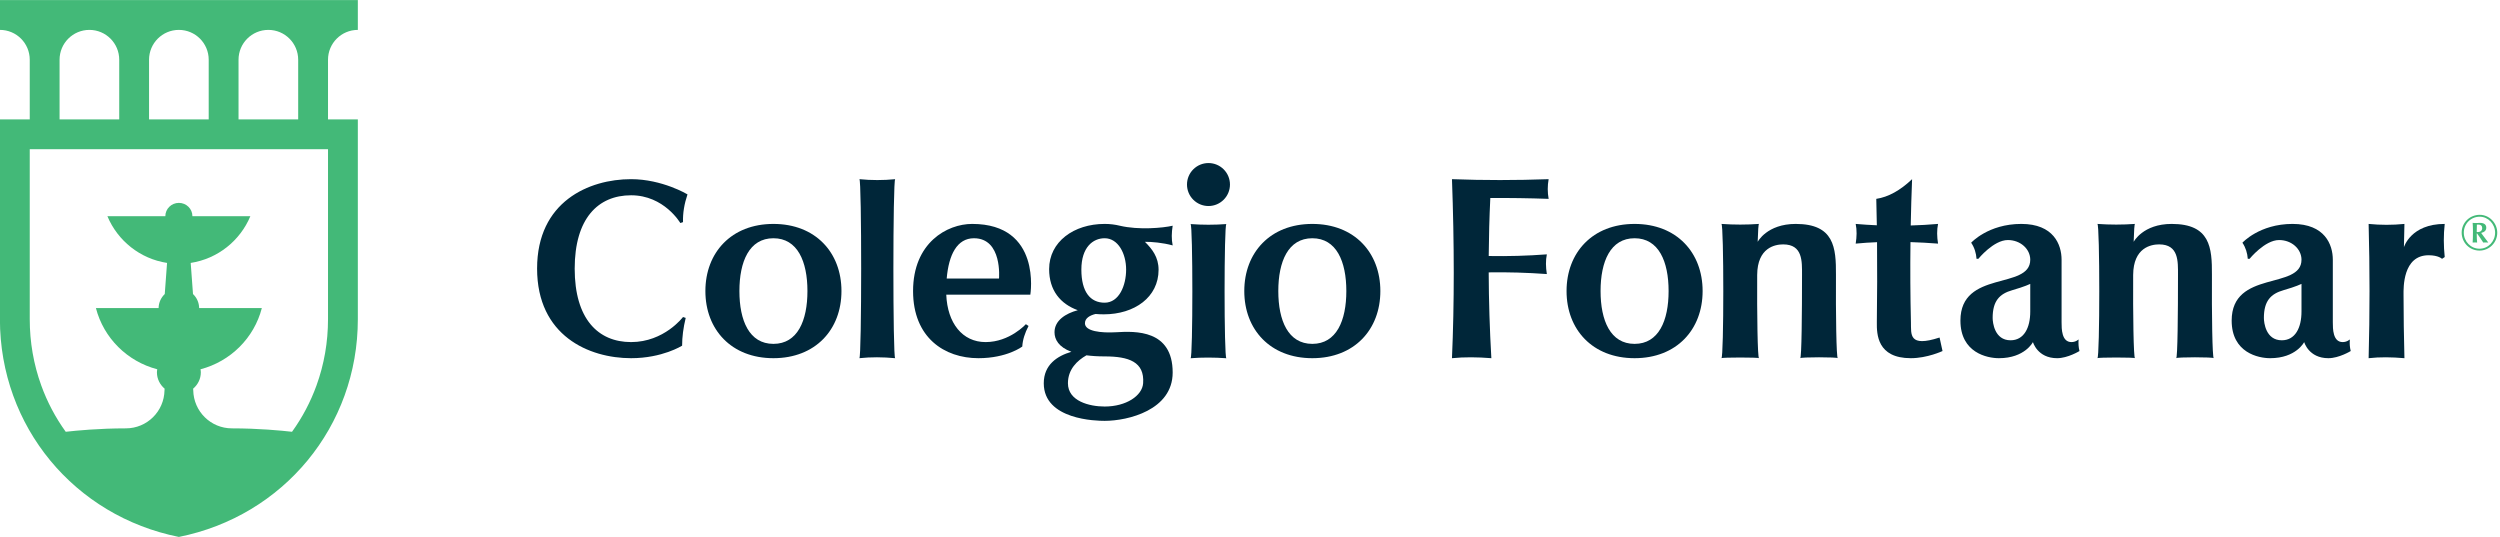 <?xml version="1.0" encoding="UTF-8" standalone="no"?>
<!DOCTYPE svg PUBLIC "-//W3C//DTD SVG 1.1//EN" "http://www.w3.org/Graphics/SVG/1.1/DTD/svg11.dtd">
<svg width="100%" height="100%" viewBox="0 0 596 128" version="1.1" xmlns="http://www.w3.org/2000/svg" xmlns:xlink="http://www.w3.org/1999/xlink" xml:space="preserve" xmlns:serif="http://www.serif.com/" style="fill-rule:evenodd;clip-rule:evenodd;stroke-linejoin:round;stroke-miterlimit:2;">
    <g transform="matrix(1,0,0,1,0,-160)">
        <g id="fontanar" transform="matrix(1.274,0,0,1.143,0,-18.286)">
            <rect x="0" y="156" width="468" height="112" style="fill:none;"/>
            <clipPath id="_clip1">
                <rect x="0" y="156" width="468" height="112"/>
            </clipPath>
            <g clip-path="url(#_clip1)">
                <g id="Imagotipo" transform="matrix(0.707,0,0,0.788,-50.883,107)">
                    <g transform="matrix(1.114,0,0,1.114,727.761,123.921)">
                        <path d="M0,-0.302C0.668,-0.302 1.068,-0.666 1.068,-1.26C1.068,-1.781 0.74,-2.085 0.183,-2.085C0.073,-2.085 -0.023,-2.085 -0.193,-2.073C-0.218,-1.515 -0.23,-1.005 -0.23,-0.314C-0.146,-0.302 -0.084,-0.302 0,-0.302M-0.23,0.026L-0.23,0.219C-0.23,0.911 -0.193,1.676 -0.133,2.185C-0.388,2.173 -0.509,2.161 -0.691,2.161C-0.873,2.161 -0.982,2.161 -1.2,2.185C-1.151,1.602 -1.128,0.741 -1.128,-0.472C-1.128,-1.309 -1.151,-1.989 -1.2,-2.486C-0.934,-2.461 -0.8,-2.449 -0.569,-2.449L-0.023,-2.461C0.219,-2.473 0.437,-2.486 0.546,-2.486C1.517,-2.486 2.039,-2.085 2.039,-1.345C2.039,-0.714 1.638,-0.29 0.825,-0.096C0.85,-0.072 0.971,0.098 1.201,0.426C1.808,1.251 2.196,1.772 2.523,2.185C2.172,2.173 2.014,2.161 1.845,2.161C1.675,2.161 1.553,2.161 1.322,2.185C0.886,1.494 0.109,0.353 -0.146,0.026L-0.23,0.026ZM-3.299,-0.144C-3.299,1.942 -1.625,3.653 0.425,3.653C2.476,3.653 4.137,1.942 4.137,-0.156C4.137,-2.219 2.476,-3.953 0.486,-3.953C-1.637,-3.953 -3.299,-2.28 -3.299,-0.144M4.646,-0.144C4.646,2.197 2.754,4.101 0.425,4.101C-1.928,4.101 -3.809,2.197 -3.809,-0.181C-3.809,-2.534 -1.892,-4.403 0.498,-4.403C2.754,-4.403 4.646,-2.461 4.646,-0.144" style="fill:rgb(67,185,120);fill-rule:nonzero;"/>
                    </g>
                    <g transform="matrix(0.988,0,0,0.988,0.888,1.645)">
                        <g transform="matrix(1.128,0,0,1.128,254.919,120.278)">
                            <path d="M0,22.961L0.638,23.174C0.071,25.513 -0.213,27.709 -0.213,29.765C-0.213,29.765 -4.89,32.74 -12.331,32.74C-22.323,32.74 -34.654,27.426 -34.654,11.45C-34.654,-4.464 -22.323,-9.779 -12.345,-9.779C-4.918,-9.779 1.063,-6.165 1.063,-6.165C0.308,-3.922 -0.064,-1.723 0,0.426L-0.638,0.639C-0.638,0.639 -4.465,-5.952 -12.331,-5.952C-20.197,-5.952 -25.725,-0.425 -25.725,11.481C-25.725,23.387 -20.197,28.914 -12.331,28.914C-4.465,28.914 0,22.961 0,22.961" style="fill:rgb(0,38,57);fill-rule:nonzero;"/>
                        </g>
                        <g transform="matrix(-1.106,0.221,0.221,1.106,316.364,155.802)">
                            <path d="M4.252,-42.94C1.529,-42.107 -1.251,-41.551 -4.087,-41.272C-3.531,-41.383 4.808,0.31 4.252,0.421C7.068,-0.421 9.85,-0.996 12.591,-1.247C12.035,-1.136 3.696,-42.829 4.252,-42.94" style="fill:rgb(0,38,57);fill-rule:nonzero;"/>
                        </g>
                        <g transform="matrix(-1.09,0.291,0.291,1.09,404.956,155.376)">
                            <path d="M4.252,-32.419C1.568,-31.483 -1.172,-30.752 -3.964,-30.226C-3.417,-30.372 4.8,0.411 4.252,0.558C7.026,-0.396 9.767,-1.141 12.468,-1.635C11.921,-1.489 3.704,-32.272 4.252,-32.419" style="fill:rgb(0,38,57);fill-rule:nonzero;"/>
                        </g>
                        <g transform="matrix(0,-1.128,-1.128,0,395.688,104.93)">
                            <path d="M-5.103,-5.103C-7.92,-5.103 -10.206,-2.818 -10.206,0C-10.206,2.818 -7.92,5.103 -5.103,5.103C-2.285,5.103 0,2.818 0,0C0,-2.818 -2.285,-5.103 -5.103,-5.103" style="fill:rgb(0,38,57);fill-rule:nonzero;"/>
                        </g>
                        <g transform="matrix(1.128,0,0,1.128,279.14,125.074)">
                            <path d="M0,25.087C-5.74,25.087 -8.079,19.56 -8.079,12.544C-8.079,5.528 -5.74,0.001 0,0.001C5.74,0.001 8.079,5.528 8.079,12.544C8.079,19.56 5.74,25.087 0,25.087M0,-3.401C-9.992,-3.401 -16.157,3.402 -16.157,12.544C-16.157,21.686 -9.992,28.488 0,28.488C9.992,28.488 16.158,21.686 16.158,12.544C16.158,3.402 9.992,-3.401 0,-3.401" style="fill:rgb(0,38,57);fill-rule:nonzero;"/>
                        </g>
                        <g transform="matrix(1.128,0,0,1.128,339.572,142.58)">
                            <path d="M0,-5.952L-12.423,-5.952C-11.938,-11.616 -9.96,-15.518 -5.952,-15.518C0.851,-15.518 0,-5.952 0,-5.952M-6.378,-18.921C-12.33,-18.921 -20.409,-14.456 -20.409,-2.975C-20.409,8.079 -12.969,12.969 -4.89,12.969C1.914,12.969 5.527,10.205 5.527,10.205C5.616,8.624 6.135,6.991 7.016,5.316L6.378,4.891C6.378,4.891 2.552,9.143 -3.188,9.143C-8.701,9.143 -12.253,4.634 -12.526,-2.125L7.441,-2.125C7.441,-2.125 10.205,-18.921 -6.378,-18.921" style="fill:rgb(0,38,57);fill-rule:nonzero;"/>
                        </g>
                        <g transform="matrix(1.128,0,0,1.128,367.87,152.892)">
                            <path d="M0,-9.354C-3.401,-9.354 -5.527,-11.905 -5.527,-17.22C-5.527,-22.535 -2.764,-24.661 0,-24.661C3.188,-24.661 5.103,-21.047 5.103,-17.22C5.103,-13.393 3.401,-9.354 0,-9.354M-4.32,3.142C-3.073,3.308 -1.644,3.402 0,3.402C5.74,3.402 9.505,4.691 9.142,9.78C8.929,12.756 5.103,15.307 0,15.307C-3.614,15.307 -8.717,14.032 -8.717,9.78C-8.717,6.465 -6.512,4.388 -4.32,3.142M16.157,-22.96C15.856,-24.419 15.892,-25.99 16.157,-27.637C13.894,-27.105 8.079,-26.575 3.62,-27.631C2.478,-27.912 1.264,-28.063 0,-28.063C-7.335,-28.063 -13.182,-23.811 -13.182,-17.327C-13.182,-12.245 -10.476,-9.052 -6.375,-7.57C-9.266,-6.801 -11.905,-5.127 -11.905,-2.338C-11.905,-0.615 -10.912,1.192 -7.896,2.307C-11.274,3.295 -14.457,5.391 -14.457,9.78C-14.457,18.497 -1.913,18.709 0,18.709C5.527,18.709 16.157,16.158 16.157,7.229C16.157,-2.976 7.266,-2.603 2.764,-2.338C-0.851,-2.125 -4.677,-2.551 -4.677,-4.464C-4.677,-5.706 -3.48,-6.346 -2.161,-6.675C-1.527,-6.619 -0.877,-6.59 -0.213,-6.59C7.122,-6.59 12.809,-10.683 12.809,-17.166C12.809,-20.197 11.268,-22.11 9.566,-23.811C11.169,-23.832 13.767,-23.607 16.157,-22.96" style="fill:rgb(0,38,57);fill-rule:nonzero;"/>
                        </g>
                        <g transform="matrix(1.128,0,0,1.128,423.507,125.074)">
                            <path d="M0,25.087C-5.74,25.087 -8.079,19.56 -8.079,12.544C-8.079,5.528 -5.74,0.001 0,0.001C5.739,0.001 8.078,5.528 8.078,12.544C8.078,19.56 5.739,25.087 0,25.087M0,-3.401C-9.992,-3.401 -16.158,3.402 -16.158,12.544C-16.158,21.686 -9.992,28.488 0,28.488C9.991,28.488 16.157,21.686 16.157,12.544C16.157,3.402 9.991,-3.401 0,-3.401" style="fill:rgb(0,38,57);fill-rule:nonzero;"/>
                        </g>
                        <g transform="matrix(1.128,0,0,1.128,615.835,133.707)">
                            <path d="M0,9.78C0,13.607 -1.488,16.583 -4.678,16.583C-8.504,16.583 -8.93,12.331 -8.93,11.268C-8.93,7.229 -7.291,5.546 -4.252,4.677C-1.276,3.827 0,3.189 0,3.189L0,9.78ZM11.479,16.371C11.479,16.371 10.842,17.009 9.779,17.009C7.44,17.009 7.44,13.819 7.44,12.331L7.44,-2.551C7.44,-6.165 5.527,-11.055 -2.126,-11.055C-9.992,-11.055 -14.032,-6.59 -14.032,-6.59C-13.234,-5.415 -12.86,-4.126 -12.756,-2.763L-12.331,-2.763C-12.331,-2.763 -8.717,-7.228 -5.315,-7.228C-2.339,-7.228 0,-5.102 0,-2.551C0,4.677 -16.583,-0.212 -16.583,11.906C-16.583,19.559 -10.205,20.835 -7.441,20.835C-1.276,20.835 0.638,17.009 0.638,17.009C0.638,17.009 1.7,20.835 6.378,20.835C8.929,20.835 11.692,19.134 11.692,19.134C11.465,18.262 11.409,17.337 11.479,16.371" style="fill:rgb(0,38,57);fill-rule:nonzero;"/>
                        </g>
                        <g transform="matrix(1.128,0,0,1.128,688.498,133.707)">
                            <path d="M0,9.78C0,13.607 -1.488,16.583 -4.678,16.583C-8.504,16.583 -8.93,12.331 -8.93,11.268C-8.93,7.229 -7.291,5.546 -4.252,4.677C-1.275,3.827 0,3.189 0,3.189L0,9.78ZM11.48,16.371C11.48,16.371 10.843,17.009 9.779,17.009C7.44,17.009 7.44,13.819 7.44,12.331L7.44,-2.551C7.44,-6.165 5.527,-11.055 -2.126,-11.055C-9.992,-11.055 -14.031,-6.59 -14.031,-6.59C-13.234,-5.415 -12.86,-4.126 -12.756,-2.763L-12.331,-2.763C-12.331,-2.763 -8.717,-7.228 -5.315,-7.228C-2.339,-7.228 0,-5.102 0,-2.551C0,4.677 -16.583,-0.212 -16.583,11.906C-16.583,19.559 -10.205,20.835 -7.441,20.835C-1.275,20.835 0.638,17.009 0.638,17.009C0.638,17.009 1.7,20.835 6.378,20.835C8.929,20.835 11.692,19.134 11.692,19.134C11.465,18.262 11.41,17.337 11.48,16.371" style="fill:rgb(0,38,57);fill-rule:nonzero;"/>
                        </g>
                        <g transform="matrix(1.128,0,0,1.128,542.816,152.413)">
                            <path d="M0,-23.386C0.074,-25.965 0.18,-27.638 0.315,-27.638C-2.661,-27.425 -5.637,-27.425 -8.613,-27.638C-8.019,-27.638 -8.019,4.252 -8.613,4.252C-8.613,4.036 0.315,4.036 0.315,4.252C-0.03,4.252 -0.175,-6.501 -0.119,-15.52C-0.079,-22.031 4.143,-22.776 6.056,-22.776C10.733,-22.776 10.53,-18.708 10.53,-15.52C10.53,-6.501 10.44,4.252 10.095,4.252C10.095,3.968 19.024,3.968 19.024,4.252C18.679,4.252 18.533,-6.501 18.59,-15.52C18.63,-22.031 18.174,-27.638 9.032,-27.638C2.199,-27.638 0,-23.386 0,-23.386" style="fill:rgb(0,38,57);fill-rule:nonzero;"/>
                        </g>
                        <g transform="matrix(1.128,0,0,1.128,643.538,152.413)">
                            <path d="M0,-23.386C0.073,-25.965 0.179,-27.638 0.315,-27.638C-2.661,-27.425 -5.638,-27.425 -8.614,-27.638C-8.019,-27.638 -8.019,4.252 -8.614,4.252C-8.614,4.036 0.315,4.036 0.315,4.252C-0.03,4.252 -0.176,-6.501 -0.12,-15.52C-0.079,-22.031 4.142,-22.776 6.055,-22.776C10.732,-22.776 10.529,-18.708 10.529,-15.52C10.529,-6.501 10.44,4.252 10.095,4.252C10.095,3.968 19.023,3.968 19.023,4.252C18.678,4.252 18.533,-6.501 18.589,-15.52C18.629,-22.031 18.173,-27.638 9.031,-27.638C2.198,-27.638 0,-23.386 0,-23.386" style="fill:rgb(0,38,57);fill-rule:nonzero;"/>
                        </g>
                        <g transform="matrix(1.128,0,0,1.128,486.814,151.933)">
                            <path d="M0,-33.165C-0.28,-34.724 -0.28,-36.283 0,-37.842C-7.745,-37.562 -15.4,-37.555 -22.958,-37.842C-22.396,-22.449 -22.388,-8.259 -22.958,4.677C-20.04,4.377 -16.898,4.412 -13.604,4.677C-13.995,-2.156 -14.211,-8.951 -14.236,-15.705C-9.714,-15.778 -5.108,-15.642 -0.426,-15.306C-0.688,-16.954 -0.722,-18.525 -0.426,-19.984C-5.04,-19.636 -9.642,-19.508 -14.23,-19.59C-14.197,-24.203 -14.073,-28.795 -13.852,-33.367C-9.288,-33.397 -4.672,-33.33 0,-33.165" style="fill:rgb(0,38,57);fill-rule:nonzero;"/>
                        </g>
                        <g transform="matrix(1.128,0,0,1.128,509.839,125.074)">
                            <path d="M0,25.087C-5.74,25.087 -8.079,19.56 -8.079,12.544C-8.079,5.528 -5.74,0.001 0,0.001C5.74,0.001 8.078,5.528 8.078,12.544C8.078,19.56 5.74,25.087 0,25.087M0,-3.401C-9.992,-3.401 -16.157,3.402 -16.157,12.544C-16.157,21.686 -9.992,28.488 0,28.488C9.992,28.488 16.157,21.686 16.157,12.544C16.157,3.402 9.992,-3.401 0,-3.401" style="fill:rgb(0,38,57);fill-rule:nonzero;"/>
                        </g>
                        <g transform="matrix(1.128,0,0,1.128,591.541,114.787)">
                            <path d="M0,32.697C-7.381,35.109 -6.73,31.942 -6.798,29.109C-6.951,22.752 -6.985,16.395 -6.91,10.038C-4.761,10.106 -2.579,10.223 -0.361,10.396C-0.627,8.749 -0.662,7.178 -0.361,5.718C-2.523,5.907 -4.686,6.026 -6.849,6.09C-6.777,2.423 -6.673,-1.244 -6.526,-4.911C-9.361,-2.218 -12.195,-0.659 -15.03,-0.234C-14.976,1.817 -14.933,3.912 -14.899,6.042C-16.573,5.971 -18.246,5.864 -19.92,5.718C-19.619,7.177 -19.653,8.749 -19.92,10.396C-18.263,10.233 -16.569,10.124 -14.85,10.055C-14.793,16.144 -14.813,22.516 -14.896,29.11C-14.93,31.905 -14.817,37.608 -6.827,37.608C-2.912,37.608 0.702,35.908 0.702,35.908L0,32.697Z" style="fill:rgb(0,38,57);fill-rule:nonzero;"/>
                        </g>
                        <g transform="matrix(1.128,0,0,1.128,716.075,157.209)">
                            <path d="M0,-31.89C-2.834,-31.606 -5.669,-31.606 -8.504,-31.89C-8.22,-21.26 -8.22,-10.63 -8.504,0C-5.87,-0.302 -3.01,-0.264 0,0C-0.134,-5.032 -0.204,-10.063 -0.212,-15.094C-0.214,-16.659 -0.425,-24.449 5.74,-24.449C8.079,-24.449 8.93,-23.598 8.93,-23.598L9.567,-24.024C9.289,-26.692 9.278,-29.316 9.567,-31.89C1.488,-31.89 -0.121,-26.362 -0.121,-26.362C-0.089,-28.204 -0.049,-30.047 0,-31.89" style="fill:rgb(0,38,57);fill-rule:nonzero;"/>
                        </g>
                    </g>
                    <g transform="matrix(1.114,0,0,1.114,158.788,119.806)">
                        <path d="M0,24.095C0,29.529 -0.919,34.823 -2.733,39.83C-4.159,43.771 -6.111,47.463 -8.551,50.843C-11.061,50.557 -16.53,50.03 -22.841,50.03C-27.861,50.03 -31.926,46.002 -32.019,41.004L-32.047,40.601C-30.936,39.658 -30.217,38.281 -30.217,36.723C-30.217,36.473 -30.257,36.234 -30.292,35.993C-23.176,34.129 -17.561,28.573 -15.72,21.443L-30.616,21.443C-30.638,20.137 -31.193,18.961 -32.079,18.116L-32.625,10.722C-26.207,9.739 -20.882,5.438 -18.452,-0.376L-32.217,-0.376C-32.217,-2.125 -33.657,-3.543 -35.434,-3.543C-37.21,-3.543 -38.65,-2.125 -38.65,-0.376L-52.415,-0.376C-49.985,5.438 -44.66,9.739 -38.242,10.722L-38.788,18.116C-39.674,18.961 -40.228,20.137 -40.251,21.443L-55.147,21.443C-53.306,28.573 -47.69,34.129 -40.575,35.993C-40.61,36.234 -40.649,36.473 -40.649,36.723C-40.649,38.281 -39.931,39.658 -38.82,40.6L-38.848,40.997C-38.936,45.998 -43.003,50.03 -48.025,50.03C-54.336,50.03 -59.806,50.557 -62.315,50.843C-64.755,47.463 -66.708,43.771 -68.134,39.83C-69.947,34.823 -70.866,29.529 -70.866,24.095L-70.866,-16.299L0,-16.299L0,24.095ZM-63.78,-37.559C-63.78,-41.472 -60.607,-44.645 -56.693,-44.645C-52.779,-44.645 -49.606,-41.472 -49.606,-37.559L-49.606,-23.385L-63.78,-23.385L-63.78,-37.559ZM-42.52,-37.559C-42.52,-41.472 -39.347,-44.645 -35.433,-44.645C-31.52,-44.645 -28.347,-41.472 -28.347,-37.559L-28.347,-23.385L-42.52,-23.385L-42.52,-37.559ZM-21.26,-37.559C-21.26,-41.472 -18.087,-44.645 -14.173,-44.645C-10.26,-44.645 -7.087,-41.472 -7.087,-37.559L-7.087,-23.385L-21.26,-23.385L-21.26,-37.559ZM7.086,-44.645L7.086,-51.732L-77.953,-51.732L-77.953,-44.645C-74.039,-44.645 -70.866,-41.472 -70.866,-37.559L-70.866,-23.385L-77.953,-23.385L-77.953,24.095C-77.953,49.607 -60.236,70.866 -35.433,75.827C-10.63,70.866 7.086,49.607 7.086,24.095L7.086,-23.385L0,-23.385L0,-37.559C0,-41.472 3.172,-44.645 7.086,-44.645" style="fill:rgb(67,185,120);fill-rule:nonzero;"/>
                    </g>
                </g>
            </g>
        </g>
    </g>
</svg>
